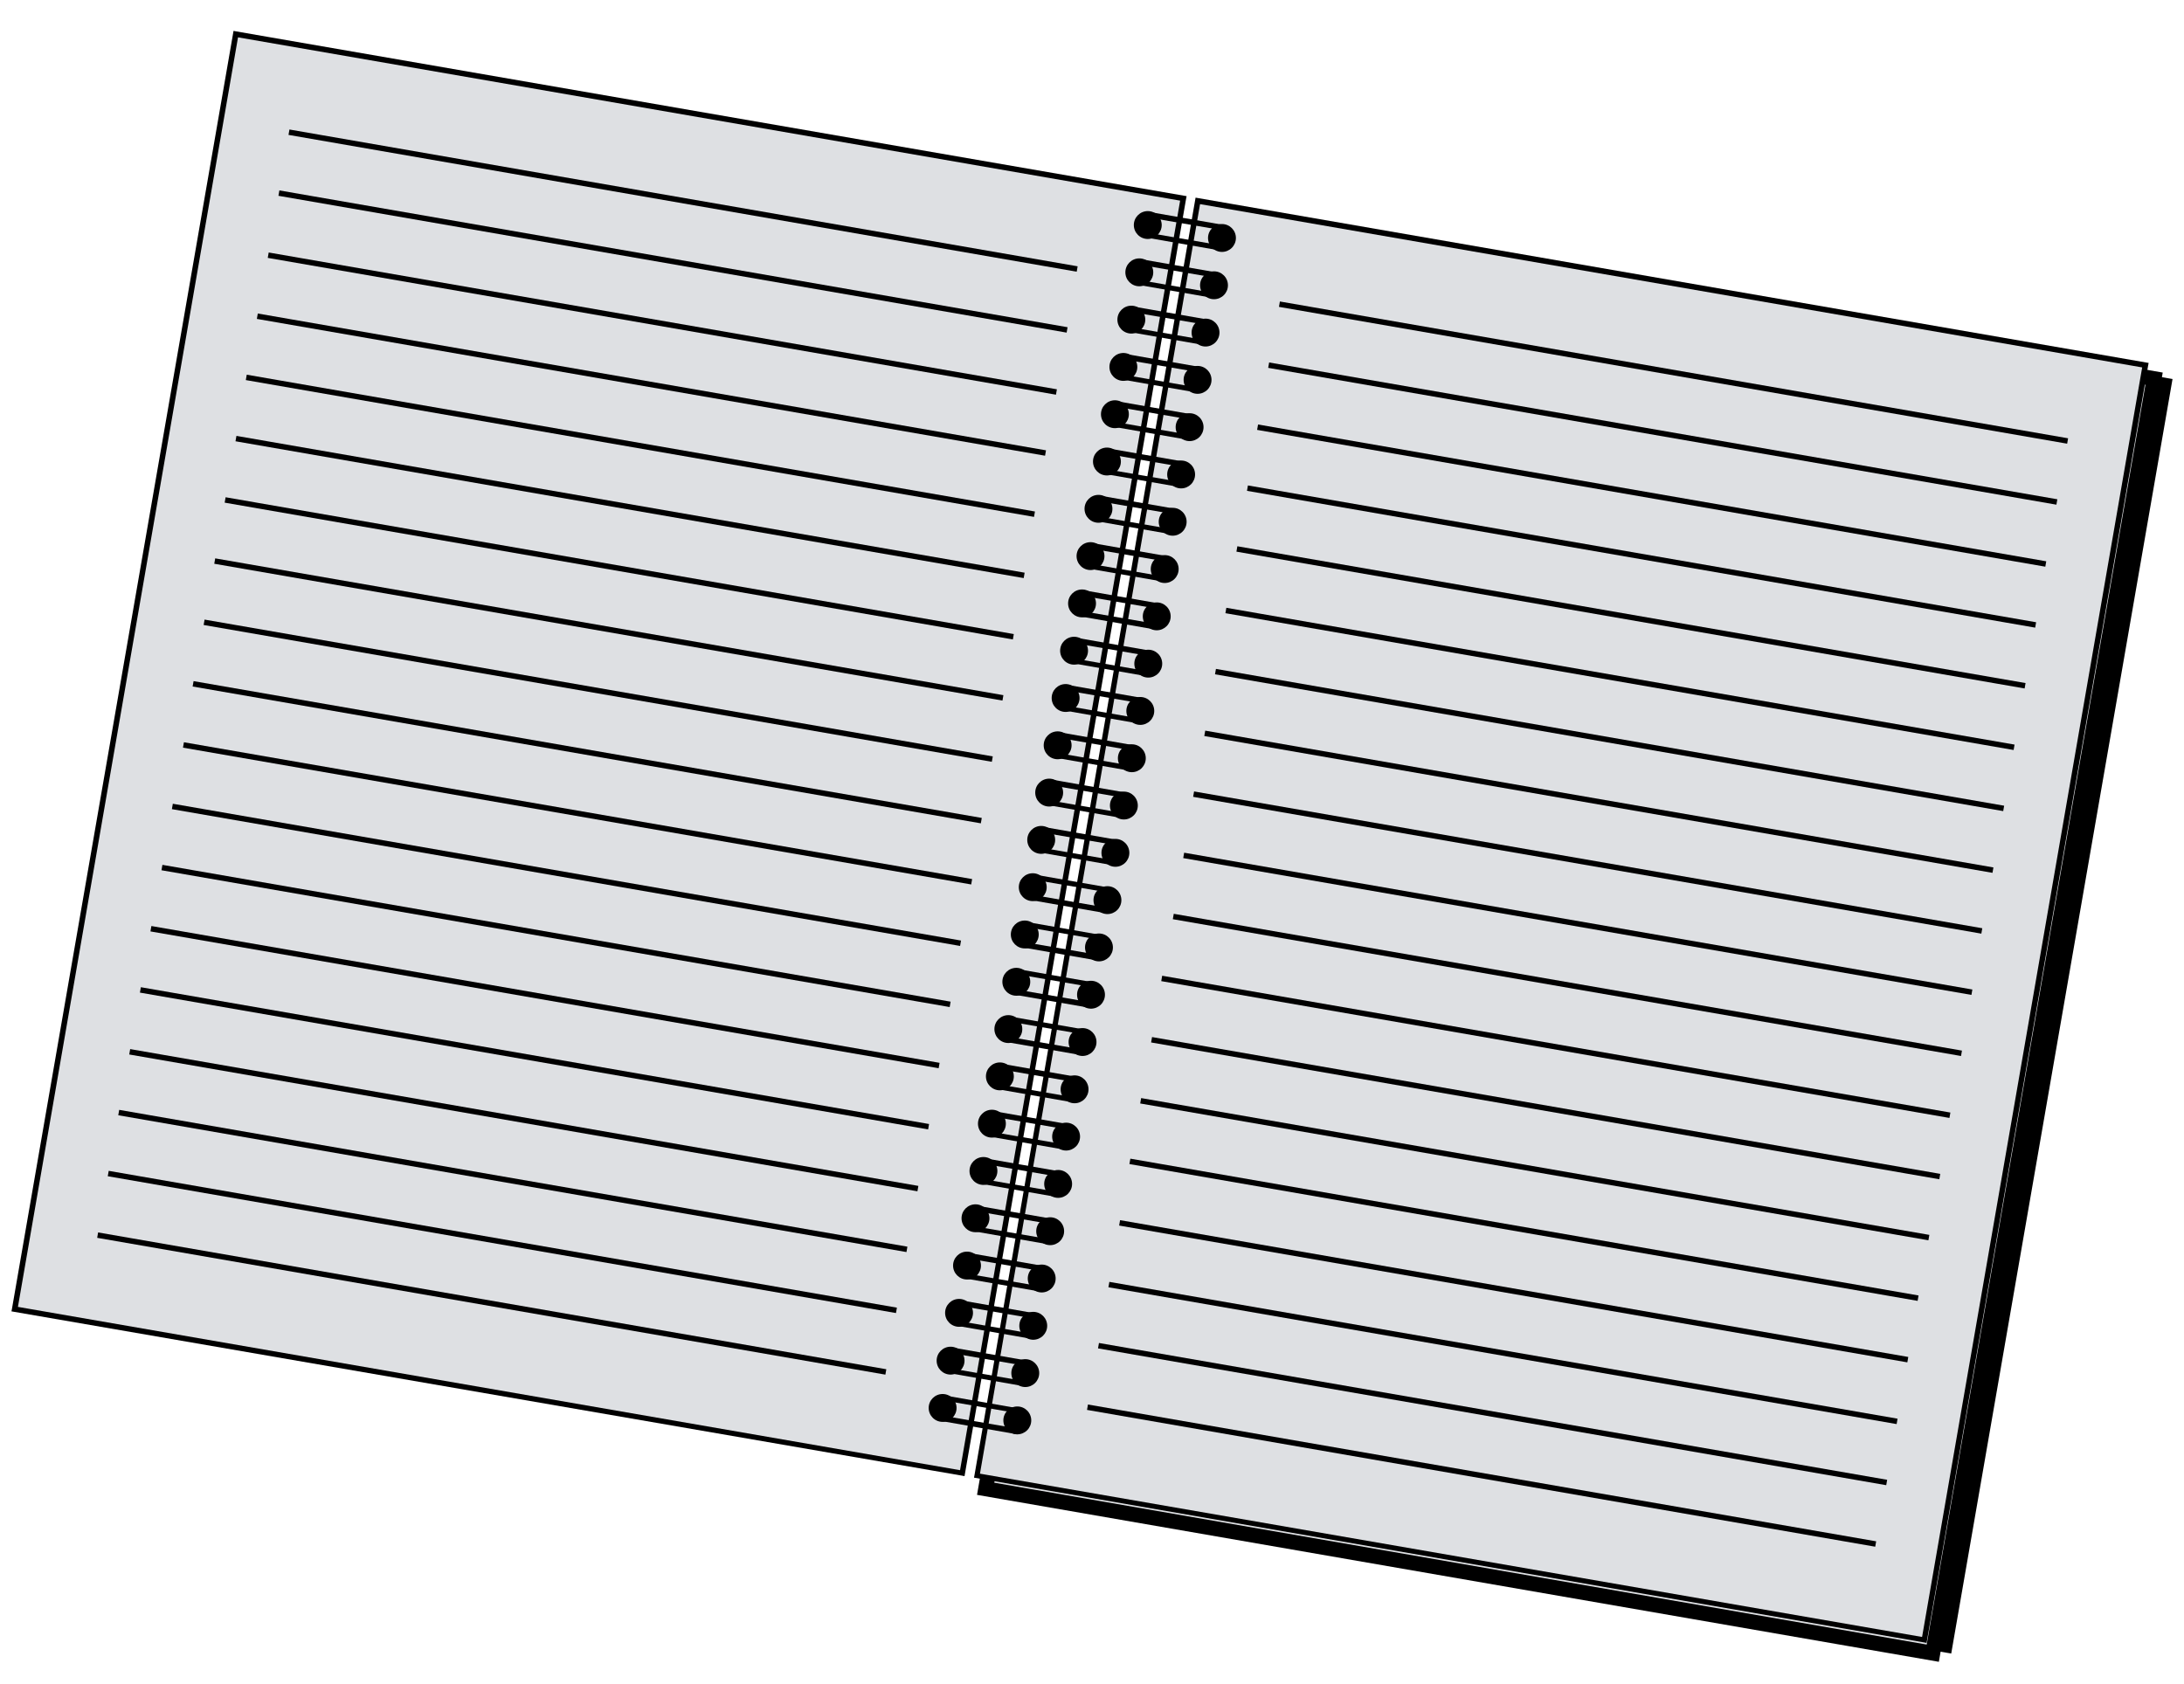 <?xml version="1.0" encoding="utf-8"?>
<!-- Generator: Adobe Illustrator 22.0.1, SVG Export Plug-In . SVG Version: 6.00 Build 0)  -->
<svg version="1.1" id="Camada_1" xmlns="http://www.w3.org/2000/svg" xmlns:xlink="http://www.w3.org/1999/xlink" x="0px" y="0px"
	 viewBox="0 0 438.6 338.2" style="enable-background:new 0 0 438.6 338.2;" xml:space="preserve">
<style type="text/css">
	.st0{fill:#DEE0E3;stroke:#000000;stroke-width:3;stroke-miterlimit:10;}
	.st1{fill:#DEE0E3;}
</style>
<g>
	<rect x="189" y="90.9" transform="matrix(0.171 -0.985 0.985 0.171 79.794 469.731)" width="259.9" height="193.1"/>
	
		<rect x="185.3" y="90.8" transform="matrix(0.171 -0.985 0.985 0.171 76.821 466.029)" class="st0" width="259.9" height="193.1"/>
	<g>
		
			<rect x="-9.7" y="54.9" transform="matrix(0.171 -0.985 0.985 0.171 -49.462 244.059)" class="st1" width="259.9" height="193.1"/>
		<path d="M193.7,296.5l-0.5-0.1l-190.9-33l0.1-0.5L46.9,6.2l0.5,0.1l190.9,33.1l-0.1,0.5L193.7,296.5z M3.6,262.5l189.2,32.8
			l44.2-255L47.8,7.5L3.6,262.5z"/>
	</g>
	<circle cx="230.5" cy="45.2" r="2.8"/>
	<circle cx="228.8" cy="54.7" r="2.8"/>
	<circle cx="227.2" cy="64.2" r="2.8"/>
	<circle cx="225.6" cy="73.7" r="2.8"/>
	<circle cx="223.9" cy="83.2" r="2.8"/>
	<circle cx="222.3" cy="92.7" r="2.8"/>
	<circle cx="220.6" cy="102.2" r="2.8"/>
	<circle cx="219" cy="111.7" r="2.8"/>
	<circle cx="217.3" cy="121.2" r="2.8"/>
	<circle cx="215.7" cy="130.7" r="2.8"/>
	<circle cx="214" cy="140.2" r="2.8"/>
	<circle cx="212.4" cy="149.7" r="2.8"/>
	<circle cx="210.7" cy="159.2" r="2.8"/>
	<circle cx="209.1" cy="168.7" r="2.8"/>
	<circle cx="207.4" cy="178.2" r="2.8"/>
	<circle cx="205.8" cy="187.7" r="2.8"/>
	<circle cx="200.8" cy="216.2" r="2.8"/>
	<circle cx="199.2" cy="225.7" r="2.8"/>
	<circle cx="204.1" cy="197.2" r="2.8"/>
	<circle cx="202.5" cy="206.7" r="2.8"/>
	<circle cx="197.5" cy="235.2" r="2.8"/>
	<circle cx="195.9" cy="244.7" r="2.8"/>
	<circle cx="194.2" cy="254.2" r="2.8"/>
	<circle cx="192.6" cy="263.7" r="2.8"/>
	<circle cx="190.9" cy="273.3" r="2.8"/>
	<circle cx="189.3" cy="282.8" r="2.8"/>
	<g>
		
			<rect x="183.5" y="88.4" transform="matrix(0.171 -0.985 0.985 0.171 77.736 462.215)" class="st1" width="259.9" height="193.1"/>
		<path d="M386.9,330l-0.5-0.1l-190.8-33.1l0.1-0.5l44.4-256.6l191.4,33.2l-0.1,0.5L386.9,330z M196.8,296L386,328.8l44.2-255
			L241,41L196.8,296z"/>
	</g>
	<circle cx="245.4" cy="47.8" r="2.8"/>
	<circle cx="243.8" cy="57.3" r="2.8"/>
	<circle cx="242.1" cy="66.8" r="2.8"/>
	<circle cx="240.5" cy="76.3" r="2.8"/>
	<circle cx="238.9" cy="85.8" r="2.8"/>
	<circle cx="237.2" cy="95.3" r="2.8"/>
	<circle cx="235.5" cy="104.8" r="2.8"/>
	<circle cx="233.9" cy="114.3" r="2.8"/>
	<circle cx="232.3" cy="123.8" r="2.8"/>
	<circle cx="230.6" cy="133.3" r="2.8"/>
	<circle cx="229" cy="142.8" r="2.8"/>
	<circle cx="227.3" cy="152.3" r="2.8"/>
	<circle cx="225.7" cy="161.8" r="2.8"/>
	<circle cx="224" cy="171.3" r="2.8"/>
	<circle cx="222.4" cy="180.8" r="2.8"/>
	<circle cx="220.7" cy="190.3" r="2.8"/>
	<circle cx="215.8" cy="218.8" r="2.8"/>
	<circle cx="214.1" cy="228.3" r="2.8"/>
	<circle cx="219.1" cy="199.8" r="2.8"/>
	<circle cx="217.4" cy="209.3" r="2.8"/>
	<circle cx="212.5" cy="237.8" r="2.8"/>
	<circle cx="210.9" cy="247.3" r="2.8"/>
	<circle cx="209.2" cy="256.8" r="2.8"/>
	<circle cx="207.5" cy="266.3" r="2.8"/>
	<circle cx="205.9" cy="275.8" r="2.8"/>
	<circle cx="204.3" cy="285.3" r="2.8"/>
	<g>
		<path d="M246.4,45.3l-16-2.8l-0.9,5.1l16,2.8L246.4,45.3z M244.7,49.2l-13.9-2.4l0.5-3l13.9,2.4L244.7,49.2z"/>
		<path d="M244.8,54.8l-16-2.8l-0.9,5.1l16,2.8L244.8,54.8z M243,58.7l-13.9-2.4l0.5-3l13.9,2.4L243,58.7z"/>
		<path d="M243.2,64.3l-16-2.8l-0.9,5.1l16,2.8L243.2,64.3z M241.4,68.2l-13.9-2.4l0.5-3l13.9,2.4L241.4,68.2z"/>
		<path d="M241.5,73.8l-16-2.8l-0.9,5.1l16,2.8L241.5,73.8z M239.7,77.7l-13.9-2.4l0.5-3l14,2.4L239.7,77.7z"/>
		<path d="M239.8,83.3l-16-2.8l-0.9,5.1l16,2.8L239.8,83.3z M238.1,87.2l-13.9-2.4l0.5-3l13.9,2.4L238.1,87.2z"/>
		<path d="M238.2,92.8l-16-2.8l-0.9,5.1l16,2.8L238.2,92.8z M236.4,96.7l-13.9-2.4l0.5-3l13.9,2.4L236.4,96.7z"/>
		<path d="M236.6,102.3l-16-2.8l-0.9,5.1l16,2.8L236.6,102.3z M234.8,106.2l-13.9-2.4l0.5-3l13.9,2.4L234.8,106.2z"/>
		<path d="M234.9,111.8l-16-2.8l-0.9,5.1l16,2.8L234.9,111.8z M233.1,115.7l-13.9-2.4l0.5-3l13.9,2.4L233.1,115.7z"/>
		<path d="M233.3,121.3l-16-2.8l-1,5.2l16,2.8L233.3,121.3z M231.5,125.2l-13.9-2.4l0.5-3l13.9,2.4L231.5,125.2z"/>
		<path d="M231.6,130.8l-16-2.8l-0.9,5.1l16,2.8L231.6,130.8z M229.8,134.7l-13.9-2.4l0.5-3l13.9,2.4L229.8,134.7z"/>
		<path d="M230,140.3l-16-2.8l-0.9,5.1l16,2.8L230,140.3z M228.2,144.2l-13.9-2.4l0.5-3l13.9,2.4L228.2,144.2z"/>
		<path d="M228.3,149.8l-16-2.8l-0.9,5.1l16,2.8L228.3,149.8z M226.6,153.7l-13.9-2.4l0.5-3l13.9,2.4L226.6,153.7z"/>
		<path d="M226.7,159.3l-16-2.8l-0.9,5.1l16,2.8L226.7,159.3z M224.9,163.2l-13.9-2.4l0.5-3l13.9,2.4L224.9,163.2z"/>
		<path d="M225,168.8l-16-2.8l-0.9,5.1l16,2.8L225,168.8z M223.2,172.7l-13.9-2.4l0.5-3l13.9,2.4L223.2,172.7z"/>
		<path d="M223.4,178.4l-16-2.8l-0.9,5.1l16,2.8L223.4,178.4z M221.6,182.2l-13.9-2.4l0.5-3l13.9,2.4L221.6,182.2z"/>
		<path d="M221.7,187.9l-16-2.8l-0.9,5.1l16,2.8L221.7,187.9z M220,191.7l-13.9-2.4l0.5-3l13.9,2.4L220,191.7z"/>
		<path d="M220.1,197.4l-16-2.8l-0.9,5.1l16,2.8L220.1,197.4z M218.3,201.2l-13.9-2.4l0.5-3l13.9,2.4L218.3,201.2z"/>
		<path d="M202.4,204.1l-0.9,5.1l16,2.8l0.9-5.1L202.4,204.1z M216.7,210.7l-13.9-2.4l0.5-3l13.9,2.4L216.7,210.7z"/>
		<path d="M199.9,218.7l16,2.8l0.9-5.1l-16-2.8L199.9,218.7z M201.6,214.9l13.9,2.4l-0.5,3l-13.9-2.4L201.6,214.9z"/>
		<path d="M198.2,228.2l16,2.8l0.9-5.1l-16-2.8L198.2,228.2z M200,224.4l13.9,2.4l-0.5,3l-13.9-2.4L200,224.4z"/>
		<path d="M196.6,237.7l16,2.8l0.9-5.1l-16-2.8L196.6,237.7z M198.3,233.9l13.9,2.4l-0.5,3l-13.9-2.4L198.3,233.9z"/>
		<path d="M194.9,247.2l16,2.8l0.9-5.1l-16-2.8L194.9,247.2z M196.7,243.4l13.9,2.4l-0.5,3l-13.9-2.4L196.7,243.4z"/>
		<path d="M193.3,256.7l16,2.8l0.9-5.1l-16-2.8L193.3,256.7z M195.1,252.9l13.9,2.4l-0.5,3l-13.9-2.4L195.1,252.9z"/>
		<path d="M191.6,266.2l16,2.8l0.9-5.1l-16-2.8L191.6,266.2z M193.4,262.4l13.9,2.4l-0.5,3l-13.9-2.4L193.4,262.4z"/>
		<path d="M190,275.7l16,2.8l0.9-5.1l-16-2.8L190,275.7z M191.7,271.9l13.9,2.4l-0.5,3l-13.9-2.4L191.7,271.9z"/>
		<path d="M188.3,285.3l16,2.8l0.9-5.1l-16-2.8L188.3,285.3z M190.1,281.4l13.9,2.4l-0.5,3l-13.9-2.4L190.1,281.4z"/>
		<rect x="335.5" y="-5.6" transform="matrix(0.171 -0.985 0.985 0.171 204.991 393.064)" width="1.1" height="160.7"/>
		<rect x="333.4" y="6.6" transform="matrix(0.171 -0.985 0.985 0.171 191.172 401.159)" width="1.1" height="160.7"/>
		<rect x="331.1" y="19" transform="matrix(0.171 -0.985 0.985 0.171 177.126 409.231)" width="1.1" height="160.7"/>
		<rect x="329.1" y="31.3" transform="matrix(0.171 -0.985 0.985 0.171 163.318 417.4)" width="1.1" height="160.7"/>
		<rect x="327" y="43.5" transform="matrix(0.171 -0.985 0.985 0.171 149.539 425.462)" width="1.1" height="160.7"/>
		<rect x="324.8" y="55.9" transform="matrix(0.171 -0.985 0.985 0.171 135.491 433.534)" width="1.1" height="160.7"/>
		<rect x="322.7" y="68.2" transform="matrix(0.171 -0.985 0.985 0.171 121.645 441.636)" width="1.1" height="160.7"/>
		<rect x="320.5" y="80.5" transform="matrix(0.171 -0.985 0.985 0.171 107.752 449.765)" width="1.1" height="160.7"/>
		<rect x="318.4" y="92.8" transform="matrix(0.171 -0.985 0.985 0.171 93.757 457.806)" width="1.1" height="160.7"/>
		<rect x="316.3" y="105.1" transform="matrix(0.171 -0.985 0.985 0.171 80.01 465.94)" width="1.1" height="160.7"/>
		<rect x="314.2" y="117.4" transform="matrix(0.171 -0.985 0.985 0.171 66.164 474.041)" width="1.1" height="160.7"/>
		<rect x="311.9" y="129.7" transform="matrix(0.171 -0.985 0.985 0.171 52.117 482.113)" width="1.1" height="160.7"/>
		<rect x="309.8" y="142.1" transform="matrix(0.171 -0.985 0.985 0.171 38.227 490.241)" width="1.1" height="160.7"/>
		<rect x="307.7" y="154.3" transform="matrix(0.171 -0.985 0.985 0.171 24.379 498.343)" width="1.1" height="160.7"/>
		<rect x="305.6" y="166.6" transform="matrix(0.171 -0.985 0.985 0.171 10.456 506.341)" width="1.1" height="160.7"/>
		<rect x="303.5" y="178.9" transform="matrix(0.171 -0.985 0.985 0.171 -3.365 514.519)" width="1.1" height="160.7"/>
		<rect x="301.3" y="191.2" transform="matrix(0.171 -0.985 0.985 0.171 -17.256 522.647)" width="1.1" height="160.7"/>
		<rect x="299.2" y="203.5" transform="matrix(0.171 -0.985 0.985 0.171 -31.101 530.748)" width="1.1" height="160.7"/>
		<rect x="297" y="215.9" transform="matrix(0.171 -0.985 0.985 0.171 -45.148 538.82)" width="1.1" height="160.7"/>
	</g>
	<g>
		<rect x="136.7" y="-40.1" transform="matrix(0.171 -0.985 0.985 0.171 74.062 168.602)" width="1.1" height="160.7"/>
		<rect x="134.6" y="-27.8" transform="matrix(0.171 -0.985 0.985 0.171 60.283 176.664)" width="1.1" height="160.7"/>
		<rect x="132.4" y="-15.4" transform="matrix(0.171 -0.985 0.985 0.171 46.301 184.847)" width="1.1" height="160.7"/>
		<rect x="130.3" y="-3.2" transform="matrix(0.171 -0.985 0.985 0.171 32.454 192.949)" width="1.1" height="160.7"/>
		<rect x="128.1" y="9.1" transform="matrix(0.171 -0.985 0.985 0.171 18.498 200.966)" width="1.1" height="160.7"/>
		<rect x="126" y="21.4" transform="matrix(0.171 -0.985 0.985 0.171 4.669 209.085)" width="1.1" height="160.7"/>
		<rect x="123.8" y="33.7" transform="matrix(0.171 -0.985 0.985 0.171 -9.245 217.142)" width="1.1" height="160.7"/>
		<rect x="121.7" y="46" transform="matrix(0.171 -0.985 0.985 0.171 -23.091 225.244)" width="1.1" height="160.7"/>
		<rect x="119.6" y="58.3" transform="matrix(0.171 -0.985 0.985 0.171 -36.982 233.371)" width="1.1" height="160.7"/>
		<rect x="117.4" y="70.7" transform="matrix(0.171 -0.985 0.985 0.171 -51.029 241.443)" width="1.1" height="160.7"/>
		<rect x="115.5" y="83" transform="matrix(0.171 -0.985 0.985 0.171 -64.756 249.748)" width="1.1" height="160.7"/>
		<rect x="113.2" y="95.3" transform="matrix(0.171 -0.985 0.985 0.171 -78.708 257.73)" width="1.1" height="160.7"/>
		<rect x="111.1" y="107.6" transform="matrix(0.171 -0.985 0.985 0.171 -92.555 265.832)" width="1.1" height="160.7"/>
		<rect x="108.9" y="119.9" transform="matrix(0.171 -0.985 0.985 0.171 -106.51 273.848)" width="1.1" height="160.7"/>
		<rect x="106.8" y="132.2" transform="matrix(0.171 -0.985 0.985 0.171 -120.38 281.966)" width="1.1" height="160.7"/>
		<rect x="104.7" y="144.5" transform="matrix(0.171 -0.985 0.985 0.171 -134.283 290.224)" width="1.1" height="160.7"/>
		<rect x="102.5" y="156.7" transform="matrix(0.171 -0.985 0.985 0.171 -148.127 298.176)" width="1.1" height="160.7"/>
		<rect x="100.4" y="169" transform="matrix(0.171 -0.985 0.985 0.171 -161.99 306.254)" width="1.1" height="160.7"/>
		<rect x="98.3" y="181.4" transform="matrix(0.171 -0.985 0.985 0.171 -175.972 314.437)" width="1.1" height="160.7"/>
	</g>
</g>
</svg>
